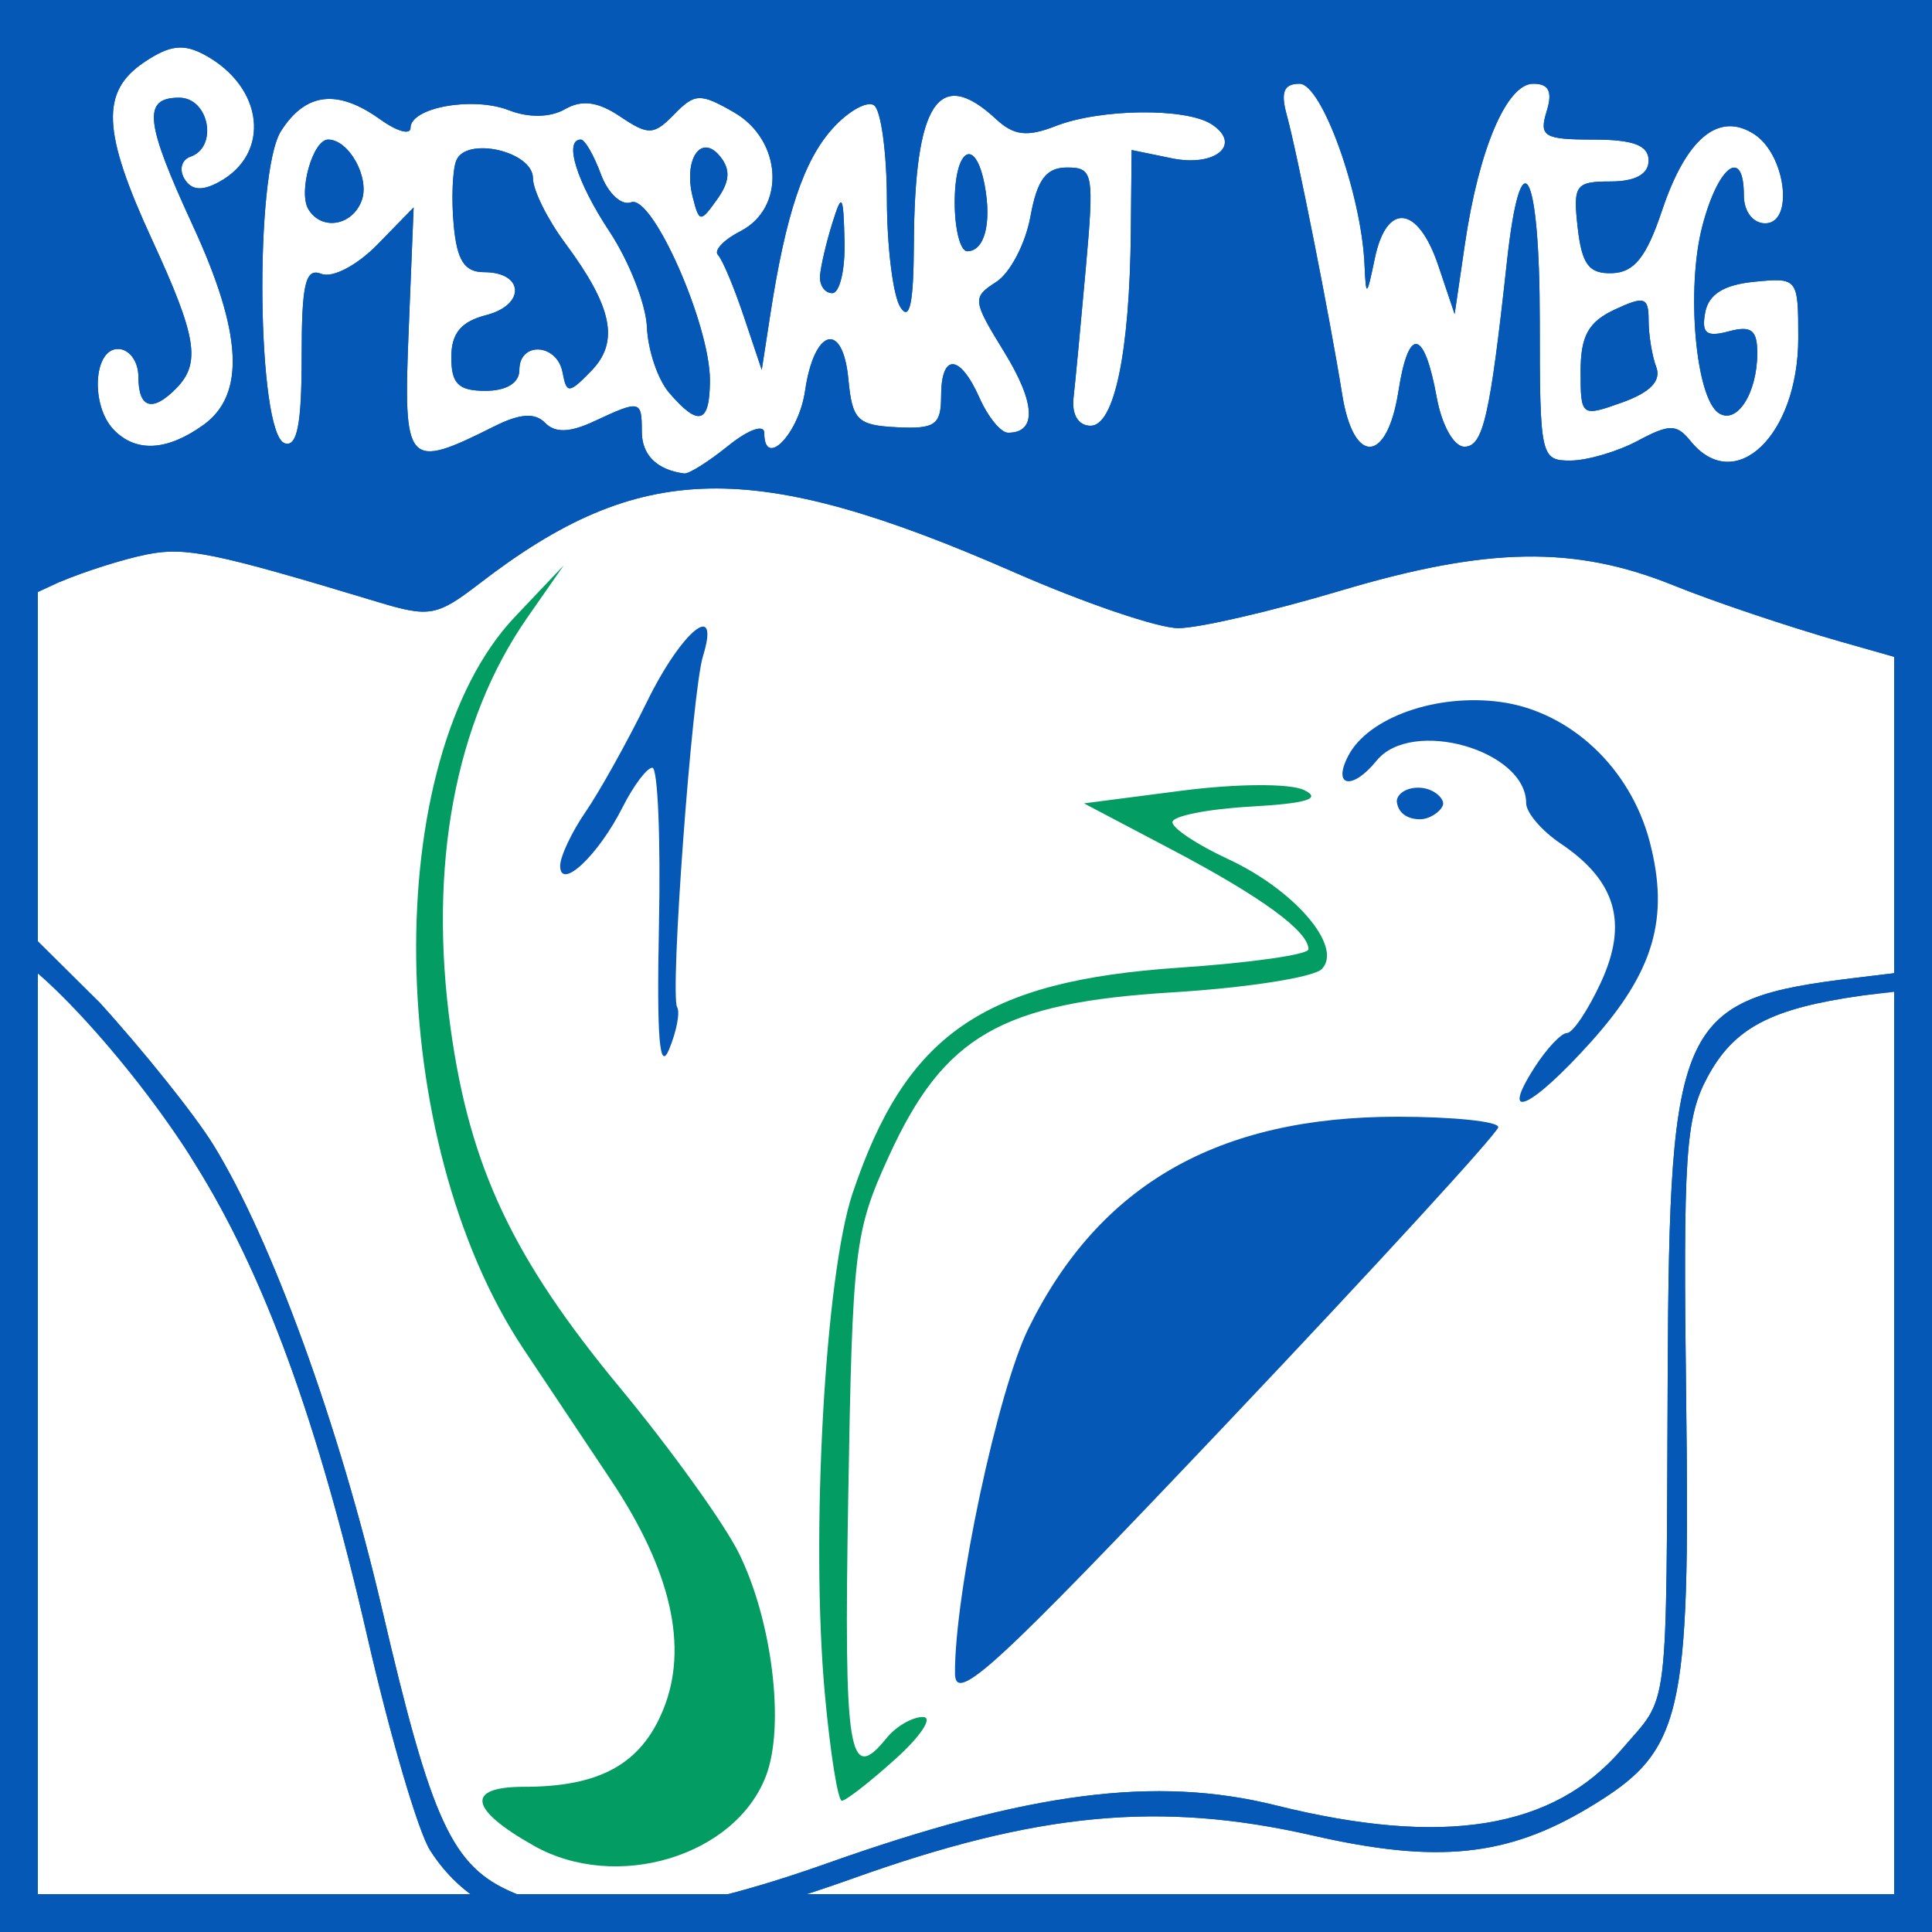 <?xml version="1.0" encoding="UTF-8" standalone="no"?>
<!-- Created with Inkscape (http://www.inkscape.org/) -->
<svg
   xmlns:dc="http://purl.org/dc/elements/1.1/"
   xmlns:cc="http://creativecommons.org/ns#"
   xmlns:rdf="http://www.w3.org/1999/02/22-rdf-syntax-ns#"
   xmlns:svg="http://www.w3.org/2000/svg"
   xmlns="http://www.w3.org/2000/svg"
   xmlns:sodipodi="http://sodipodi.sourceforge.net/DTD/sodipodi-0.dtd"
   xmlns:inkscape="http://www.inkscape.org/namespaces/inkscape"
   id="svg2440"
   sodipodi:version="0.32"
   inkscape:version="0.46"
   width="50"
   height="50"
   version="1.0"
   sodipodi:docname="Spessartweg1.svg"
   inkscape:output_extension="org.inkscape.output.svg.inkscape">
  <defs
     id="defs2443">
    <inkscape:perspective
       sodipodi:type="inkscape:persp3d"
       inkscape:vp_x="0 : 526.18109 : 1"
       inkscape:vp_y="0 : 1000 : 0"
       inkscape:vp_z="744.09448 : 526.18109 : 1"
       inkscape:persp3d-origin="372.04724 : 350.78739 : 1"
       id="perspective2447" />
    <inkscape:perspective
       id="perspective3258"
       inkscape:persp3d-origin="372.04724 : 350.78739 : 1"
       inkscape:vp_z="744.09448 : 526.18109 : 1"
       inkscape:vp_y="0 : 1000 : 0"
       inkscape:vp_x="0 : 526.18109 : 1"
       sodipodi:type="inkscape:persp3d" />
    <inkscape:perspective
       id="perspective3429"
       inkscape:persp3d-origin="372.04724 : 350.78739 : 1"
       inkscape:vp_z="744.09448 : 526.18109 : 1"
       inkscape:vp_y="0 : 1000 : 0"
       inkscape:vp_x="0 : 526.18109 : 1"
       sodipodi:type="inkscape:persp3d" />
    <inkscape:perspective
       id="perspective3468"
       inkscape:persp3d-origin="372.04724 : 350.78739 : 1"
       inkscape:vp_z="744.09448 : 526.18109 : 1"
       inkscape:vp_y="0 : 1000 : 0"
       inkscape:vp_x="0 : 526.18109 : 1"
       sodipodi:type="inkscape:persp3d" />
    <inkscape:perspective
       id="perspective2393"
       inkscape:persp3d-origin="372.04724 : 350.78739 : 1"
       inkscape:vp_z="744.09448 : 526.18109 : 1"
       inkscape:vp_y="0 : 1000 : 0"
       inkscape:vp_x="0 : 526.18109 : 1"
       sodipodi:type="inkscape:persp3d" />
    <inkscape:perspective
       id="perspective3985"
       inkscape:persp3d-origin="372.04724 : 350.78739 : 1"
       inkscape:vp_z="744.09448 : 526.18109 : 1"
       inkscape:vp_y="0 : 1000 : 0"
       inkscape:vp_x="0 : 526.18109 : 1"
       sodipodi:type="inkscape:persp3d" />
    <inkscape:perspective
       sodipodi:type="inkscape:persp3d"
       inkscape:vp_x="0 : 526.18109 : 1"
       inkscape:vp_y="0 : 1000 : 0"
       inkscape:vp_z="744.09448 : 526.18109 : 1"
       inkscape:persp3d-origin="372.04724 : 350.78739 : 1"
       id="perspective4006" />
    <inkscape:perspective
       id="perspective4004"
       inkscape:persp3d-origin="372.04724 : 350.78739 : 1"
       inkscape:vp_z="744.09448 : 526.18109 : 1"
       inkscape:vp_y="0 : 1000 : 0"
       inkscape:vp_x="0 : 526.18109 : 1"
       sodipodi:type="inkscape:persp3d" />
    <inkscape:perspective
       id="perspective4067"
       inkscape:persp3d-origin="372.04724 : 350.78739 : 1"
       inkscape:vp_z="744.09448 : 526.18109 : 1"
       inkscape:vp_y="0 : 1000 : 0"
       inkscape:vp_x="0 : 526.18109 : 1"
       sodipodi:type="inkscape:persp3d" />
    <inkscape:perspective
       sodipodi:type="inkscape:persp3d"
       inkscape:vp_x="0 : 526.18109 : 1"
       inkscape:vp_y="0 : 1000 : 0"
       inkscape:vp_z="744.09448 : 526.18109 : 1"
       inkscape:persp3d-origin="372.04724 : 350.78739 : 1"
       id="perspective4091" />
    <inkscape:perspective
       sodipodi:type="inkscape:persp3d"
       inkscape:vp_x="0 : 526.18109 : 1"
       inkscape:vp_y="0 : 1000 : 0"
       inkscape:vp_z="744.09448 : 526.18109 : 1"
       inkscape:persp3d-origin="372.04724 : 350.78739 : 1"
       id="perspective4089" />
    <inkscape:perspective
       id="perspective4087"
       inkscape:persp3d-origin="372.04724 : 350.78739 : 1"
       inkscape:vp_z="744.09448 : 526.18109 : 1"
       inkscape:vp_y="0 : 1000 : 0"
       inkscape:vp_x="0 : 526.18109 : 1"
       sodipodi:type="inkscape:persp3d" />
    <inkscape:perspective
       sodipodi:type="inkscape:persp3d"
       inkscape:vp_x="0 : 526.18109 : 1"
       inkscape:vp_y="0 : 1000 : 0"
       inkscape:vp_z="744.09448 : 526.18109 : 1"
       inkscape:persp3d-origin="372.04724 : 350.78739 : 1"
       id="perspective4124" />
    <inkscape:perspective
       sodipodi:type="inkscape:persp3d"
       inkscape:vp_x="0 : 526.18109 : 1"
       inkscape:vp_y="0 : 1000 : 0"
       inkscape:vp_z="744.09448 : 526.18109 : 1"
       inkscape:persp3d-origin="372.04724 : 350.78739 : 1"
       id="perspective4122" />
    <inkscape:perspective
       sodipodi:type="inkscape:persp3d"
       inkscape:vp_x="0 : 526.18109 : 1"
       inkscape:vp_y="0 : 1000 : 0"
       inkscape:vp_z="744.09448 : 526.18109 : 1"
       inkscape:persp3d-origin="372.04724 : 350.78739 : 1"
       id="perspective4120" />
    <inkscape:perspective
       id="perspective4118"
       inkscape:persp3d-origin="372.04724 : 350.78739 : 1"
       inkscape:vp_z="744.09448 : 526.18109 : 1"
       inkscape:vp_y="0 : 1000 : 0"
       inkscape:vp_x="0 : 526.18109 : 1"
       sodipodi:type="inkscape:persp3d" />
    <inkscape:perspective
       sodipodi:type="inkscape:persp3d"
       inkscape:vp_x="0 : 526.18109 : 1"
       inkscape:vp_y="0 : 1000 : 0"
       inkscape:vp_z="744.09448 : 526.18109 : 1"
       inkscape:persp3d-origin="372.04724 : 350.78739 : 1"
       id="perspective3277" />
    <inkscape:perspective
       sodipodi:type="inkscape:persp3d"
       inkscape:vp_x="0 : 526.18109 : 1"
       inkscape:vp_y="0 : 1000 : 0"
       inkscape:vp_z="744.09448 : 526.18109 : 1"
       inkscape:persp3d-origin="372.04724 : 350.78739 : 1"
       id="perspective2404" />
    <inkscape:perspective
       sodipodi:type="inkscape:persp3d"
       inkscape:vp_x="0 : 526.18109 : 1"
       inkscape:vp_y="0 : 1000 : 0"
       inkscape:vp_z="744.09448 : 526.18109 : 1"
       inkscape:persp3d-origin="372.04724 : 350.78739 : 1"
       id="perspective3195" />
    <inkscape:perspective
       sodipodi:type="inkscape:persp3d"
       inkscape:vp_x="0 : 526.18109 : 1"
       inkscape:vp_y="0 : 1000 : 0"
       inkscape:vp_z="744.09448 : 526.18109 : 1"
       inkscape:persp3d-origin="372.04724 : 350.78739 : 1"
       id="perspective3182" />
    <inkscape:perspective
       sodipodi:type="inkscape:persp3d"
       inkscape:vp_x="0 : 526.18109 : 1"
       inkscape:vp_y="0 : 1000 : 0"
       inkscape:vp_z="744.09448 : 526.18109 : 1"
       inkscape:persp3d-origin="372.04724 : 350.78739 : 1"
       id="perspective4162" />
    <inkscape:perspective
       sodipodi:type="inkscape:persp3d"
       inkscape:vp_x="0 : 526.18109 : 1"
       inkscape:vp_y="0 : 1000 : 0"
       inkscape:vp_z="744.09448 : 526.18109 : 1"
       inkscape:persp3d-origin="372.04724 : 350.78739 : 1"
       id="perspective4160" />
    <inkscape:perspective
       sodipodi:type="inkscape:persp3d"
       inkscape:vp_x="0 : 526.18109 : 1"
       inkscape:vp_y="0 : 1000 : 0"
       inkscape:vp_z="744.09448 : 526.18109 : 1"
       inkscape:persp3d-origin="372.04724 : 350.78739 : 1"
       id="perspective4158" />
    <inkscape:perspective
       sodipodi:type="inkscape:persp3d"
       inkscape:vp_x="0 : 526.18109 : 1"
       inkscape:vp_y="0 : 1000 : 0"
       inkscape:vp_z="744.09448 : 526.18109 : 1"
       inkscape:persp3d-origin="372.04724 : 350.78739 : 1"
       id="perspective4156" />
    <inkscape:perspective
       id="perspective4154"
       inkscape:persp3d-origin="372.04724 : 350.78739 : 1"
       inkscape:vp_z="744.09448 : 526.18109 : 1"
       inkscape:vp_y="0 : 1000 : 0"
       inkscape:vp_x="0 : 526.18109 : 1"
       sodipodi:type="inkscape:persp3d" />
    <inkscape:perspective
       id="perspective2587"
       inkscape:persp3d-origin="372.04724 : 350.78739 : 1"
       inkscape:vp_z="744.09448 : 526.18109 : 1"
       inkscape:vp_y="0 : 1000 : 0"
       inkscape:vp_x="0 : 526.18109 : 1"
       sodipodi:type="inkscape:persp3d" />
  </defs>
  <sodipodi:namedview
     inkscape:window-height="974"
     inkscape:window-width="1280"
     inkscape:pageshadow="2"
     inkscape:pageopacity="0.0"
     guidetolerance="10.0"
     gridtolerance="10.0"
     objecttolerance="10.0"
     borderopacity="1"
     bordercolor="#ff6666"
     pagecolor="#ffffff"
     id="base"
     showgrid="true"
     inkscape:zoom="16"
     inkscape:cx="40.306084"
     inkscape:cy="34.443597"
     inkscape:window-x="-8"
     inkscape:window-y="-8"
     inkscape:current-layer="svg2440"
     inkscape:showpageshadow="true">
    <inkscape:grid
       type="xygrid"
       id="grid3264"
       visible="true"
       enabled="true"
       dotted="false" />
  </sodipodi:namedview>
  <rect
     style="fill:#ffffff;fill-opacity:1;stroke:none"
     id="rect3400"
     width="50"
     height="50"
     x="0"
     y="0" />
  <rect
     style="fill:#ffffff;fill-opacity:1;stroke:none;stroke-opacity:1"
     id="rect3249"
     width="50"
     height="50"
     x="0"
     y="-7.4505788e-09" />
  <rect
     style="fill:#ffffff;fill-opacity:1;stroke:none"
     id="background"
     width="50"
     height="50"
     x="0"
     y="0"
     inkscape:label="#bg" />
  <g
     id="g3358" />
  <path
     style="fill:none;fill-rule:evenodd;stroke:#000000;stroke-width:1px;stroke-linecap:butt;stroke-linejoin:miter;stroke-opacity:1"
     d="M 25,25 L 25,25 z"
     id="path3960" />
  <rect
     style="fill:none;fill-opacity:1;stroke:#0558b6;stroke-width:0.98;stroke-miterlimit:4;stroke-dasharray:none;stroke-opacity:1"
     id="border"
     width="49.02"
     height="49.02"
     x="0.49"
     y="0.49"
     inkscape:label="#bd" />
  <g
     id="g3417"
     transform="matrix(1,0,0,1.026,-78.443,-0.333)">
    <path
       sodipodi:nodetypes="cccccccssssssscccccsssssssccccssssssssccsssssscccsssssssssssssscccsssssssscccssssssssssssscccsssscccssssssssscccscccssssssssssssssssssscccsssssssssscccssscccssssssssssscccsscccscccs"
       d="M 78.504,12.472 L 78.504,0.324 L 103.504,0.324 L 128.504,0.324 L 128.504,8.752 L 128.504,17.181 L 126.072,16.507 C 124.735,16.136 122.794,15.5 121.76,15.092 C 119.195,14.081 116.943,14.116 113.12,15.228 C 111.341,15.746 109.459,16.169 108.938,16.169 C 108.417,16.169 106.513,15.538 104.706,14.766 C 97.923,11.868 95.008,11.925 90.862,15.036 C 89.75,15.87 89.562,15.904 88.221,15.509 C 83.993,14.262 83.244,14.112 82.239,14.31 C 81.637,14.428 80.629,14.739 80,15 L 78.535,15.662 M 78.48,23.154 L 80.98,25.569 C 82.148,26.817 83.493,28.456 83.969,29.21 C 85.476,31.597 87.226,36.295 88.332,40.92 C 89.615,46.292 90.143,47.404 91.72,48.063 C 93.668,48.877 95.957,48.669 99.858,47.322 C 105.062,45.525 108.356,45.11 111.452,45.861 C 115.798,46.916 118.645,46.465 120.422,44.441 C 121.653,43.039 121.561,43.777 121.603,34.994 C 121.647,26.045 121.897,25.528 126.453,24.991 L 128.504,24.749 L 128.495,25.228 L 126.63,25.437 C 124.261,25.762 123.308,26.255 122.623,27.51 C 122.064,28.534 122,29.486 122.081,35.651 C 122.187,43.7 121.992,44.495 119.567,45.917 C 117.448,47.159 115.629,47.339 112.42,46.624 C 108.476,45.746 105.284,46.039 100.478,47.719 C 94.765,49.717 91.202,49.481 89.574,46.997 C 89.268,46.53 88.54,44.117 87.956,41.634 C 86.667,36.157 85.272,32.437 83.451,29.62 C 81.753,26.993 79.141,24.325 78.495,24.325 M 95.757,10.227 C 95.467,9.896 95.21,9.154 95.186,8.578 C 95.162,8.002 94.726,6.917 94.218,6.167 C 93.367,4.913 93.026,3.845 93.477,3.845 C 93.579,3.845 93.811,4.238 93.994,4.719 C 94.178,5.203 94.527,5.519 94.777,5.427 C 95.327,5.225 96.819,8.514 96.816,9.919 C 96.813,11.016 96.523,11.1 95.757,10.227 z M 97.294,11.566 C 97.81,11.161 98.222,11.017 98.222,11.243 C 98.222,12.167 99.116,11.27 99.278,10.183 C 99.515,8.604 100.255,8.409 100.399,9.889 C 100.499,10.923 100.632,11.052 101.655,11.102 C 102.641,11.15 102.799,11.042 102.799,10.318 C 102.799,9.226 103.284,9.246 103.792,10.359 C 104.012,10.844 104.345,11.24 104.532,11.24 C 105.282,11.24 105.245,10.492 104.432,9.203 C 103.61,7.901 103.601,7.827 104.225,7.437 C 104.584,7.213 104.982,6.472 105.11,5.79 C 105.285,4.853 105.518,4.55 106.059,4.55 C 106.736,4.55 106.763,4.693 106.542,7.102 C 106.413,8.506 106.271,9.972 106.226,10.359 C 106.177,10.784 106.352,11.064 106.667,11.064 C 107.283,11.064 107.679,9.209 107.709,6.178 L 107.729,4.109 L 108.772,4.318 C 109.903,4.544 110.597,3.965 109.799,3.459 C 109.135,3.039 106.924,3.063 105.766,3.503 C 105.025,3.785 104.681,3.746 104.219,3.327 C 102.736,1.985 102.112,2.913 102.094,6.486 C 102.087,7.981 101.985,8.445 101.743,8.071 C 101.555,7.78 101.399,6.562 101.396,5.363 C 101.393,4.164 101.242,3.091 101.06,2.978 C 100.878,2.865 100.398,3.128 99.995,3.561 C 99.248,4.363 98.779,5.723 98.38,8.247 L 98.157,9.655 L 97.694,8.309 C 97.439,7.568 97.138,6.869 97.024,6.755 C 96.91,6.642 97.173,6.372 97.608,6.155 C 98.784,5.568 98.688,3.859 97.439,3.158 C 96.568,2.669 96.425,2.674 95.892,3.208 C 95.363,3.737 95.223,3.742 94.493,3.264 C 93.918,2.887 93.503,2.833 93.066,3.078 C 92.686,3.29 92.128,3.301 91.614,3.105 C 90.683,2.752 89.067,3.034 89.067,3.551 C 89.067,3.735 88.715,3.639 88.284,3.337 C 87.178,2.562 86.353,2.656 85.717,3.628 C 85.019,4.692 85.097,11.268 85.81,11.505 C 86.132,11.611 86.25,11.032 86.25,9.343 C 86.25,7.469 86.346,7.073 86.763,7.233 C 87.049,7.343 87.687,7.017 88.211,6.493 L 89.148,5.557 L 89.019,8.662 C 88.877,12.091 88.966,12.188 91.239,11.077 C 91.898,10.755 92.289,10.729 92.549,10.99 C 92.81,11.251 93.192,11.238 93.827,10.948 C 95.012,10.409 95.053,10.418 95.053,11.21 C 95.053,11.802 95.442,12.177 96.15,12.268 C 96.269,12.284 96.784,11.968 97.294,11.566 z M 90.123,9.341 C 90.123,8.73 90.372,8.437 91.029,8.272 C 92.05,8.016 92.007,7.19 90.973,7.19 C 90.466,7.19 90.271,6.899 90.186,6.013 C 90.124,5.365 90.152,4.632 90.247,4.384 C 90.489,3.753 92.236,4.138 92.236,4.821 C 92.236,5.12 92.609,5.854 93.066,6.453 C 94.296,8.069 94.48,8.945 93.744,9.681 C 93.166,10.259 93.107,10.262 93.002,9.718 C 92.861,8.985 91.884,8.93 91.884,9.655 C 91.884,9.984 91.551,10.183 91.004,10.183 C 90.31,10.183 90.123,10.005 90.123,9.341 z M 86.424,5.603 C 86.156,5.168 86.54,3.845 86.935,3.845 C 87.476,3.845 88.022,4.814 87.803,5.385 C 87.558,6.024 86.762,6.15 86.424,5.603 z M 120.827,11.444 C 121.645,11.017 121.835,11.017 122.191,11.446 C 123.343,12.835 124.982,11.31 124.982,8.85 C 124.982,7.339 124.97,7.323 123.841,7.432 C 123.053,7.508 122.66,7.749 122.573,8.209 C 122.473,8.735 122.603,8.835 123.186,8.682 C 123.77,8.53 123.925,8.649 123.921,9.248 C 123.914,10.25 123.394,11.036 122.929,10.748 C 122.325,10.375 122.074,7.606 122.501,6.021 C 122.911,4.495 123.574,4.022 123.574,5.254 C 123.574,5.658 123.809,5.958 124.126,5.958 C 124.88,5.958 124.658,4.22 123.838,3.707 C 122.921,3.132 122.082,3.812 121.456,5.636 C 121.054,6.808 120.737,7.196 120.167,7.215 C 119.566,7.235 119.383,6.999 119.274,6.071 C 119.149,4.993 119.215,4.902 120.124,4.902 C 120.765,4.902 121.109,4.717 121.109,4.374 C 121.109,3.991 120.715,3.845 119.677,3.845 C 118.405,3.845 118.27,3.767 118.468,3.141 C 118.629,2.635 118.532,2.437 118.122,2.437 C 117.436,2.437 116.714,4.09 116.354,6.486 L 116.089,8.247 L 115.663,7.014 C 115.14,5.503 114.328,5.416 114.024,6.838 C 113.812,7.828 113.795,7.837 113.756,6.99 C 113.675,5.211 112.65,2.437 112.076,2.437 C 111.667,2.437 111.58,2.647 111.745,3.229 C 112.01,4.159 112.868,8.377 113.178,10.271 C 113.473,12.073 114.342,12.024 114.635,10.19 C 114.898,8.547 115.301,8.614 115.627,10.356 C 115.758,11.053 116.069,11.592 116.341,11.592 C 116.827,11.592 117.003,10.848 117.442,6.926 C 117.803,3.711 118.292,4.573 118.292,8.423 C 118.292,11.84 118.316,11.944 119.085,11.942 C 119.52,11.941 120.304,11.716 120.827,11.444 z M 119.349,9.693 C 119.349,8.8 119.55,8.444 120.229,8.135 C 120.999,7.784 121.109,7.817 121.109,8.402 C 121.109,8.769 121.198,9.301 121.307,9.584 C 121.44,9.931 121.152,10.222 120.427,10.475 C 119.366,10.845 119.349,10.832 119.349,9.693 z M 83.707,11.044 C 84.8,10.278 84.715,8.724 83.433,6.014 C 82.192,3.392 82.126,2.789 83.081,2.789 C 83.853,2.789 84.096,4.035 83.371,4.277 C 83.143,4.353 83.073,4.604 83.216,4.835 C 83.396,5.127 83.673,5.15 84.117,4.912 C 85.46,4.194 85.27,2.527 83.754,1.716 C 83.197,1.418 82.839,1.458 82.177,1.892 C 81.042,2.636 81.087,3.64 82.376,6.367 C 83.534,8.814 83.646,9.477 83.011,10.113 C 82.39,10.734 82.025,10.629 82.025,9.831 C 82.025,9.44 81.79,9.127 81.496,9.127 C 80.858,9.127 80.783,10.562 81.391,11.169 C 81.965,11.744 82.77,11.7 83.707,11.044 z M 99.665,7.278 C 99.685,7.036 99.827,6.442 99.982,5.958 C 100.234,5.172 100.268,5.22 100.299,6.398 C 100.319,7.124 100.176,7.719 99.982,7.719 C 99.789,7.719 99.646,7.521 99.665,7.278 z M 103.151,5.43 C 103.151,4.052 103.689,3.756 103.928,5.003 C 104.111,5.963 103.92,6.662 103.474,6.662 C 103.297,6.662 103.151,6.108 103.151,5.43 z M 96.372,5.301 C 96.123,4.349 96.585,3.674 97.079,4.27 C 97.354,4.601 97.333,4.9 97.004,5.351 C 96.571,5.943 96.539,5.94 96.372,5.301 z"
       style="fill:#0558b6;fill-opacity:1"
       id="path2629" />
    <path
       id="path2611"
       d="M 92.255,46.88 C 90.578,45.957 90.485,45.395 92.008,45.395 C 93.97,45.395 95.035,44.818 95.608,43.447 C 96.267,41.871 95.812,39.932 94.247,37.648 C 93.65,36.777 92.636,35.294 91.993,34.354 C 88.383,29.07 88.267,19.483 91.77,15.882 L 93.032,14.585 L 92.092,15.9 C 90.218,18.522 89.521,22.162 90.106,26.274 C 90.605,29.771 91.717,32.069 94.49,35.332 C 95.794,36.867 97.176,38.739 97.561,39.494 C 98.425,41.188 98.761,43.847 98.27,45.112 C 97.48,47.149 94.39,48.056 92.255,46.88 z"
       style="fill:#039c63;fill-opacity:1" />
    <path
       id="path2609"
       d="M 99.79,43.054 C 99.419,39.095 99.793,32.506 100.506,30.43 C 101.888,26.409 103.881,25.067 108.966,24.733 C 110.803,24.612 112.306,24.404 112.306,24.269 C 112.306,23.814 111.082,22.943 108.785,21.764 L 106.496,20.589 L 109.027,20.269 C 110.457,20.089 111.835,20.082 112.196,20.254 C 112.654,20.472 112.263,20.59 110.81,20.67 C 109.696,20.732 108.785,20.908 108.785,21.063 C 108.785,21.218 109.431,21.635 110.219,21.991 C 111.952,22.772 113.21,24.209 112.651,24.768 C 112.442,24.977 110.701,25.242 108.782,25.356 C 104.352,25.62 102.869,26.455 101.448,29.487 C 100.555,31.392 100.505,31.797 100.395,38.088 C 100.281,44.588 100.406,45.349 101.391,44.162 C 101.632,43.872 102.053,43.634 102.326,43.634 C 102.6,43.634 102.282,44.109 101.621,44.69 C 100.959,45.271 100.333,45.747 100.23,45.747 C 100.127,45.747 99.929,44.535 99.79,43.054 z"
       style="fill:#039c63;fill-opacity:1" />
    <path
       id="path2603"
       d="M 95.497,23.651 C 95.543,21.472 95.466,19.69 95.326,19.69 C 95.186,19.69 94.84,20.138 94.557,20.684 C 93.928,21.901 92.94,22.805 92.94,22.165 C 92.94,21.929 93.237,21.315 93.599,20.801 C 93.962,20.287 94.677,19.035 95.19,18.018 C 96.094,16.222 97.094,15.435 96.635,16.879 C 96.352,17.774 95.775,25.42 95.968,25.732 C 96.046,25.859 95.954,26.335 95.762,26.788 C 95.51,27.385 95.437,26.52 95.497,23.651 z"
       style="fill:#0558b6;fill-opacity:1" />
    <path
       d="M 103.158,42.536 C 103.144,40.525 104.266,35.397 105.064,33.823 C 106.898,30.203 109.96,28.493 114.608,28.493 C 116.053,28.493 117.228,28.612 117.218,28.757 C 117.208,28.903 114.042,32.27 110.182,36.24 C 104.192,42.4 103.163,43.323 103.158,42.536 z M 118.149,27.261 C 118.466,26.777 118.848,26.381 118.997,26.381 C 119.146,26.381 119.541,25.807 119.874,25.105 C 120.584,23.608 120.268,22.543 118.836,21.605 C 118.343,21.282 117.94,20.823 117.94,20.585 C 117.94,19.243 114.973,18.423 114.067,19.514 C 113.442,20.267 112.915,20.175 113.337,19.387 C 113.855,18.419 115.628,17.81 117.282,18.032 C 119.08,18.273 120.636,19.694 121.136,21.552 C 121.656,23.48 121.248,24.838 119.617,26.607 C 118.07,28.285 117.234,28.657 118.149,27.261 z M 114.595,20.569 C 114.565,20.401 114.776,20.193 115.149,20.193 C 115.522,20.193 115.792,20.44 115.792,20.592 C 115.792,20.744 115.474,20.99 115.195,20.99 C 114.916,20.99 114.648,20.875 114.595,20.569 z"
       style="fill:#0558b6;fill-opacity:1"
       id="path2607"
       sodipodi:nodetypes="cssssccsssssssssccssss" />
    <path
       id="path3415"
       style="fill:#0558b6;fill-opacity:1"
       d="M 78.504,12.472 L 78.504,0.324 L 103.504,0.324 L 128.504,0.324 L 128.504,8.752 L 128.504,17.181 L 126.072,16.507 C 124.735,16.136 122.794,15.5 121.76,15.092 C 119.195,14.081 116.943,14.116 113.12,15.228 C 111.341,15.746 109.459,16.169 108.938,16.169 C 108.417,16.169 106.513,15.538 104.706,14.766 C 97.923,11.868 95.008,11.925 90.862,15.036 C 89.75,15.87 89.562,15.904 88.221,15.509 C 83.993,14.262 83.244,14.112 82.239,14.31 C 81.637,14.428 80.629,14.739 80,15 M 80.98,25.569 C 82.148,26.817 83.493,28.456 83.969,29.21 C 85.476,31.597 87.226,36.295 88.332,40.92 C 89.615,46.292 90.143,47.404 91.72,48.063 C 93.668,48.877 95.957,48.669 99.858,47.322 C 105.062,45.525 108.356,45.11 111.452,45.861 C 115.798,46.916 118.645,46.465 120.422,44.441 C 121.653,43.039 121.561,43.777 121.603,34.994 C 121.647,26.045 121.897,25.528 126.453,24.991 L 128.504,24.749 L 128.151,25.228 L 126.63,25.437 C 124.261,25.762 123.308,26.255 122.623,27.51 C 122.064,28.534 122,29.486 122.081,35.651 C 122.187,43.7 121.992,44.495 119.567,45.917 C 117.448,47.159 115.629,47.339 112.42,46.624 C 108.476,45.746 105.284,46.039 100.478,47.719 C 94.765,49.717 91.202,49.481 89.574,46.997 C 89.268,46.53 88.54,44.117 87.956,41.634 C 86.667,36.157 85.272,32.437 83.451,29.62 M 95.757,10.227 C 95.467,9.896 95.21,9.154 95.186,8.578 C 95.162,8.002 94.726,6.917 94.218,6.167 C 93.367,4.913 93.026,3.845 93.477,3.845 C 93.579,3.845 93.811,4.238 93.994,4.719 C 94.178,5.203 94.527,5.519 94.777,5.427 C 95.327,5.225 96.819,8.514 96.816,9.919 C 96.813,11.016 96.523,11.1 95.757,10.227 z M 97.294,11.566 C 97.81,11.161 98.222,11.017 98.222,11.243 C 98.222,12.167 99.116,11.27 99.278,10.183 C 99.515,8.604 100.255,8.409 100.399,9.889 C 100.499,10.923 100.632,11.052 101.655,11.102 C 102.641,11.15 102.799,11.042 102.799,10.318 C 102.799,9.226 103.284,9.246 103.792,10.359 C 104.012,10.844 104.345,11.24 104.532,11.24 C 105.282,11.24 105.245,10.492 104.432,9.203 C 103.61,7.901 103.601,7.827 104.225,7.437 C 104.584,7.213 104.982,6.472 105.11,5.79 C 105.285,4.853 105.518,4.55 106.059,4.55 C 106.736,4.55 106.763,4.693 106.542,7.102 C 106.413,8.506 106.271,9.972 106.226,10.359 C 106.177,10.784 106.352,11.064 106.667,11.064 C 107.283,11.064 107.679,9.209 107.709,6.178 L 107.729,4.109 L 108.772,4.318 C 109.903,4.544 110.597,3.965 109.799,3.459 C 109.135,3.039 106.924,3.063 105.766,3.503 C 105.025,3.785 104.681,3.746 104.219,3.327 C 102.736,1.985 102.112,2.913 102.094,6.486 C 102.087,7.981 101.985,8.445 101.743,8.071 C 101.555,7.78 101.399,6.562 101.396,5.363 C 101.393,4.164 101.242,3.091 101.06,2.978 C 100.878,2.865 100.398,3.128 99.995,3.561 C 99.248,4.363 98.779,5.723 98.38,8.247 L 98.157,9.655 L 97.694,8.309 C 97.439,7.568 97.138,6.869 97.024,6.755 C 96.91,6.642 97.173,6.372 97.608,6.155 C 98.784,5.568 98.688,3.859 97.439,3.158 C 96.568,2.669 96.425,2.674 95.892,3.208 C 95.363,3.737 95.223,3.742 94.493,3.264 C 93.918,2.887 93.503,2.833 93.066,3.078 C 92.686,3.29 92.128,3.301 91.614,3.105 C 90.683,2.752 89.067,3.034 89.067,3.551 C 89.067,3.735 88.715,3.639 88.284,3.337 C 87.178,2.562 86.353,2.656 85.717,3.628 C 85.019,4.692 85.097,11.268 85.81,11.505 C 86.132,11.611 86.25,11.032 86.25,9.343 C 86.25,7.469 86.346,7.073 86.763,7.233 C 87.049,7.343 87.687,7.017 88.211,6.493 L 89.148,5.557 L 89.019,8.662 C 88.877,12.091 88.966,12.188 91.239,11.077 C 91.898,10.755 92.289,10.729 92.549,10.99 C 92.81,11.251 93.192,11.238 93.827,10.948 C 95.012,10.409 95.053,10.418 95.053,11.21 C 95.053,11.802 95.442,12.177 96.15,12.268 C 96.269,12.284 96.784,11.968 97.294,11.566 z M 90.123,9.341 C 90.123,8.73 90.372,8.437 91.029,8.272 C 92.05,8.016 92.007,7.19 90.973,7.19 C 90.466,7.19 90.271,6.899 90.186,6.013 C 90.124,5.365 90.152,4.632 90.247,4.384 C 90.489,3.753 92.236,4.138 92.236,4.821 C 92.236,5.12 92.609,5.854 93.066,6.453 C 94.296,8.069 94.48,8.945 93.744,9.681 C 93.166,10.259 93.107,10.262 93.002,9.718 C 92.861,8.985 91.884,8.93 91.884,9.655 C 91.884,9.984 91.551,10.183 91.004,10.183 C 90.31,10.183 90.123,10.005 90.123,9.341 z M 86.424,5.603 C 86.156,5.168 86.54,3.845 86.935,3.845 C 87.476,3.845 88.022,4.814 87.803,5.385 C 87.558,6.024 86.762,6.15 86.424,5.603 z M 120.827,11.444 C 121.645,11.017 121.835,11.017 122.191,11.446 C 123.343,12.835 124.982,11.31 124.982,8.85 C 124.982,7.339 124.97,7.323 123.841,7.432 C 123.053,7.508 122.66,7.749 122.573,8.209 C 122.473,8.735 122.603,8.835 123.186,8.682 C 123.77,8.53 123.925,8.649 123.921,9.248 C 123.914,10.25 123.394,11.036 122.929,10.748 C 122.325,10.375 122.074,7.606 122.501,6.021 C 122.911,4.495 123.574,4.022 123.574,5.254 C 123.574,5.658 123.809,5.958 124.126,5.958 C 124.88,5.958 124.658,4.22 123.838,3.707 C 122.921,3.132 122.082,3.812 121.456,5.636 C 121.054,6.808 120.737,7.196 120.167,7.215 C 119.566,7.235 119.383,6.999 119.274,6.071 C 119.149,4.993 119.215,4.902 120.124,4.902 C 120.765,4.902 121.109,4.717 121.109,4.374 C 121.109,3.991 120.715,3.845 119.677,3.845 C 118.405,3.845 118.27,3.767 118.468,3.141 C 118.629,2.635 118.532,2.437 118.122,2.437 C 117.436,2.437 116.714,4.09 116.354,6.486 L 116.089,8.247 L 115.663,7.014 C 115.14,5.503 114.328,5.416 114.024,6.838 C 113.812,7.828 113.795,7.837 113.756,6.99 C 113.675,5.211 112.65,2.437 112.076,2.437 C 111.667,2.437 111.58,2.647 111.745,3.229 C 112.01,4.159 112.868,8.377 113.178,10.271 C 113.473,12.073 114.342,12.024 114.635,10.19 C 114.898,8.547 115.301,8.614 115.627,10.356 C 115.758,11.053 116.069,11.592 116.341,11.592 C 116.827,11.592 117.003,10.848 117.442,6.926 C 117.803,3.711 118.292,4.573 118.292,8.423 C 118.292,11.84 118.316,11.944 119.085,11.942 C 119.52,11.941 120.304,11.716 120.827,11.444 z M 119.349,9.693 C 119.349,8.8 119.55,8.444 120.229,8.135 C 120.999,7.784 121.109,7.817 121.109,8.402 C 121.109,8.769 121.198,9.301 121.307,9.584 C 121.44,9.931 121.152,10.222 120.427,10.475 C 119.366,10.845 119.349,10.832 119.349,9.693 z M 83.707,11.044 C 84.8,10.278 84.715,8.724 83.433,6.014 C 82.192,3.392 82.126,2.789 83.081,2.789 C 83.853,2.789 84.096,4.035 83.371,4.277 C 83.143,4.353 83.073,4.604 83.216,4.835 C 83.396,5.127 83.673,5.15 84.117,4.912 C 85.46,4.194 85.27,2.527 83.754,1.716 C 83.197,1.418 82.839,1.458 82.177,1.892 C 81.042,2.636 81.087,3.64 82.376,6.367 C 83.534,8.814 83.646,9.477 83.011,10.113 C 82.39,10.734 82.025,10.629 82.025,9.831 C 82.025,9.44 81.79,9.127 81.496,9.127 C 80.858,9.127 80.783,10.562 81.391,11.169 C 81.965,11.744 82.77,11.7 83.707,11.044 z M 99.665,7.278 C 99.685,7.036 99.827,6.442 99.982,5.958 C 100.234,5.172 100.268,5.22 100.299,6.398 C 100.319,7.124 100.176,7.719 99.982,7.719 C 99.789,7.719 99.646,7.521 99.665,7.278 z M 103.151,5.43 C 103.151,4.052 103.689,3.756 103.928,5.003 C 104.111,5.963 103.92,6.662 103.474,6.662 C 103.297,6.662 103.151,6.108 103.151,5.43 z M 96.372,5.301 C 96.123,4.349 96.585,3.674 97.079,4.27 C 97.354,4.601 97.333,4.9 97.004,5.351 C 96.571,5.943 96.539,5.94 96.372,5.301 z"
       sodipodi:nodetypes="cccccccssssssscccsssssssccccsssssssccsssssscccsssssssssssssscccsssssssscccssssssssssssscccsssscccssssssssscccscccssssssssssssssssssscccsssssssssscccssscccssssssssssscccsscccscccs" />
  </g>
</svg>
